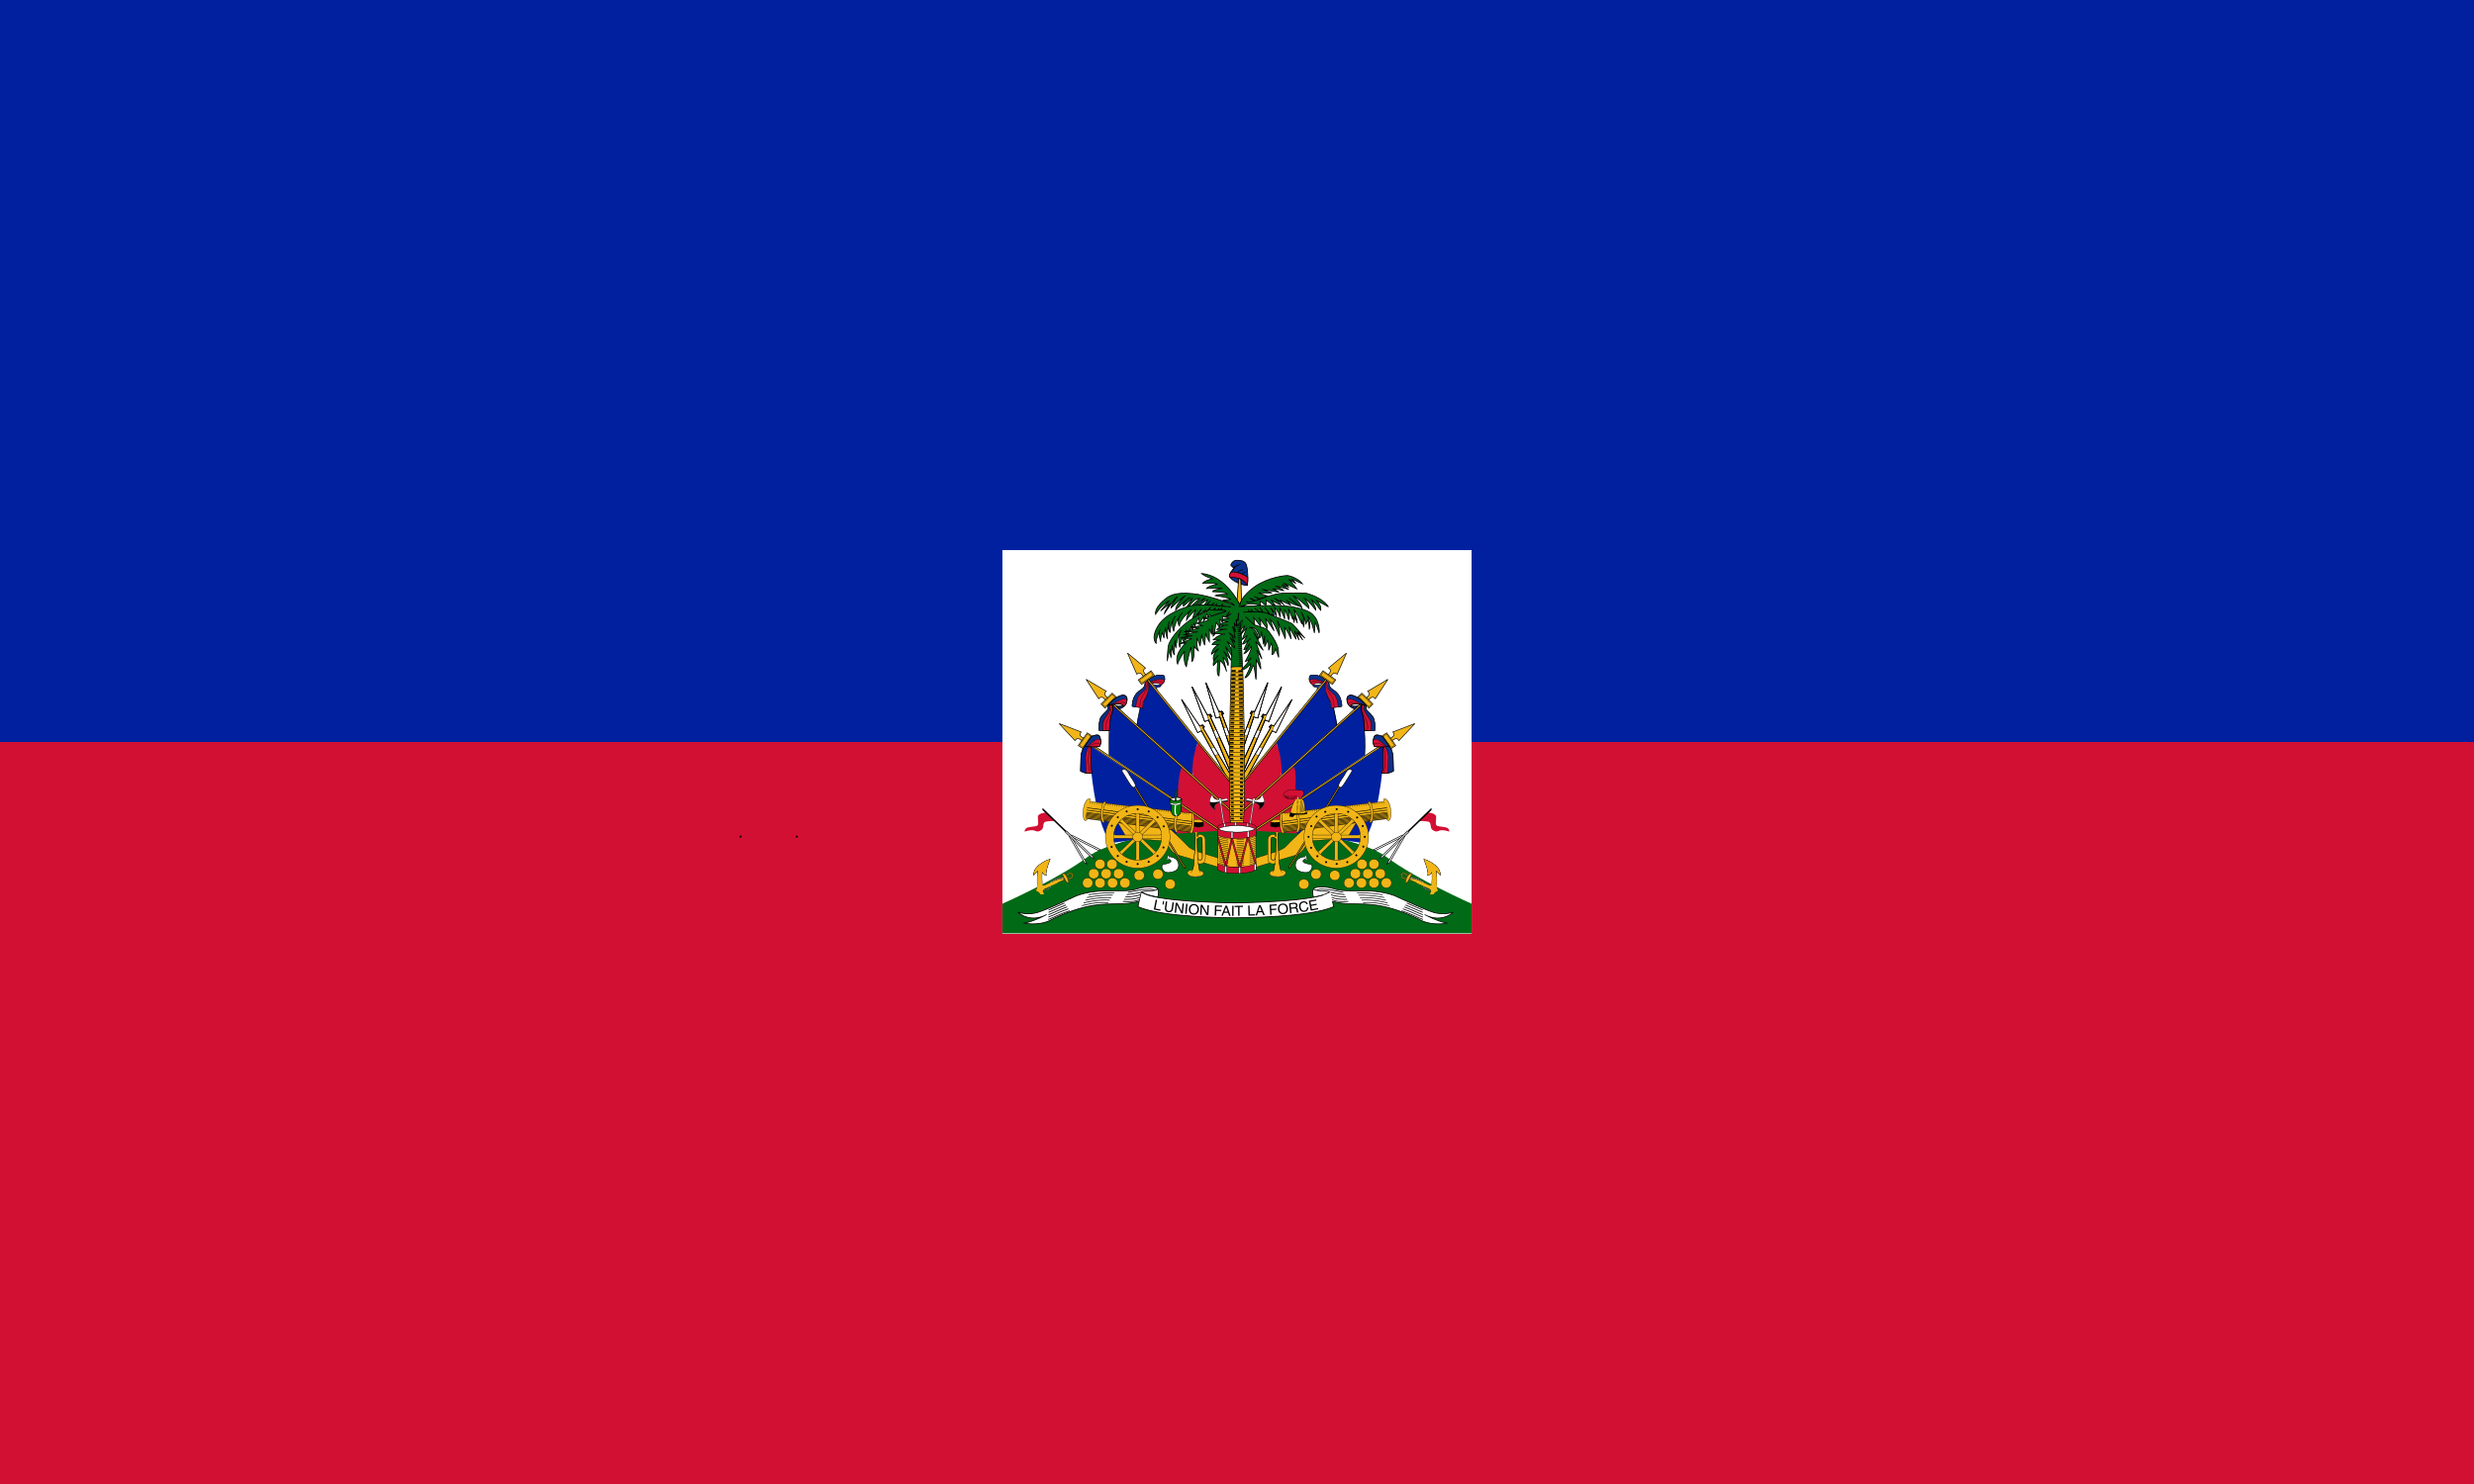 <svg xmlns="http://www.w3.org/2000/svg" xmlns:xlink="http://www.w3.org/1999/xlink" width="1000" height="600"><style>.e{stroke-width:.15}.f{fill:none}.g{stroke-width:.3}.h{fill:#fff}.i{fill:#f1b517}.j{stroke-width:.265}.k{stroke:#000}.l{fill:#d21034}.m{stroke-width:.325}.n{fill:#0a328c}.o{fill:#00209f}.p{stroke-width:.163}.q{stroke-width:.287}.r{stroke-linecap:round}.s{fill:#016a16}.t{stroke-width:.125}.u{stroke-width:.157}</style><path d="M0 0h1000v600H0z" class="l"/><path d="M0 0h1000v300H0z" class="o"/><path d="M405.172 222.414h189.656v155.172H405.172z" class="h"/><path d="M499.613 332.116v.084c-4.078.43-47.873 5.227-59.775 14.111-12.48 9.316-34.666 19.076-34.666 19.076v11.978h189.657v-11.978s-22.186-9.76-34.666-19.076c-11.901-8.884-55.697-13.68-59.775-14.111v-.084l-.387.042-.387-.042z" class="s"/><g class="k"><g class="h"><path d="M467.931 359.553c-.524-1.326-4.822-1.224-8.176-.204s-5.24.714-12.473.817-11.321 1.734-11.95 1.939-11.53 5.408-15.723 6.734-8.176 0-8.176 0 4.822 4.591 11.635.918c0 0-5.66 3.061-9.328 3.47 0 0 5.474 1.117 10.102-.83a11.11 10.815 0 0 0 1.218-.599c2.897-1.4 5.478-2.487 7.81-3.331 13.262-4.801 18.42-1.744 27.515-4.015" class="m"/><path stroke-width=".338" d="M467.907 359.357c-.622 1.173-4.188.516-6.48 1.242.552.472 2.126 1.303 6.552 2.127.734-2.681-.072-3.369-.072-3.369z"/></g><g class="f"><path d="M432.362 368.22c-4.26 1.4-6.317 2.692-8.648 3.536m8.123-4.312c-3.696 1.278-5.818 2.505-8.087 3.355m7.563-4.131c-3.133 1.155-5.32 2.317-7.525 3.174m7.001-3.95c-2.57 1.031-4.823 2.13-6.965 2.994m6.441-3.771-6.403 2.814" class="m"/><path d="M437.355 366.166s5.967-1.753 10.581-1.206m-9.905.11s5.6-1.535 10.525-1.124m-9.85.027s5.234-1.315 10.469-1.04m-9.794-.056s4.87-1.095 10.413-.959m-9.737-.137s4.502-.877 10.356-.877" class="q"/><path d="m455.929 360.796 5.398-1.02c2.306-.324 4.623-.461 5.296.143m-11.2 1.809s3.144-.343 5.68-.957m-6.187 1.888s3.596-.046 5.963-.893m-6.47 1.824s4.05.252 6.246-.83m-6.756 1.673s4.507.49 6.536-.685" class="m"/></g><g transform="matrix(.864 0 0 .841 74.462 264.547)"><use xlink:href="#A" class="i m"/><use xlink:href="#B" class="e h"/><g class="f"><use xlink:href="#C" class="j"/><use xlink:href="#A" class="m"/></g><g transform="rotate(5.723 529.295 67.882)"><use xlink:href="#A" class="i m"/><use xlink:href="#D" class="e h"/><g class="f"><use xlink:href="#C" class="j"/><use xlink:href="#A" class="m"/></g></g><use xlink:href="#E" class="e h"/><use xlink:href="#F" class="f j"/><use xlink:href="#G" class="e h"/><use xlink:href="#H" class="f m"/><g transform="rotate(4.153 502.686 103.387)"><g transform="rotate(5.723 529.295 67.882)"><use xlink:href="#A" class="i m"/><use xlink:href="#D" class="e h"/><g class="f"><use xlink:href="#C" class="j"/><use xlink:href="#A" class="m"/></g></g><use xlink:href="#E" class="e h"/><use xlink:href="#F" class="f j"/><use xlink:href="#G" class="e h"/><use xlink:href="#H" class="f m"/></g></g></g><path d="m474.281 323.752 1.375 13.245 17.296-1.122z" class="l"/><g class="o" transform="matrix(-.864 0 0 .841 925.67 265.057)"><path d="M561.109 52.433s-1.457 25.124-9.103 37.747l-31.193-4.612.85-15.293 39.446-26.824z"/><use xlink:href="#I" class="j k"/></g><g class="k" transform="matrix(-.864 0 0 .841 925.67 265.057)"><use xlink:href="#J" class="g l"/><use xlink:href="#K" class="e n"/></g><path d="m497.639 327.661-20.616-18.287c-4.601 1.966-4.247 5.541-1.06 10.034l-.097 4.501 16.859 11.441 4.624-1.126.193-4.126zm-.629-11.776-12.634-15.847-3.196 6.902.998 6.514 15.081 13.805z" class="l"/><g transform="matrix(-.864 0 0 .841 925.67 265.057)"><g class="o"><use xlink:href="#L"/><use xlink:href="#M" class="j k"/></g><use xlink:href="#N" class="e k l"/><use xlink:href="#O" class="i"/><g class="k"><g class="f"><use xlink:href="#P" class="g"/><use xlink:href="#Q" class="e"/></g><g class="i"><g class="e"><use xlink:href="#R"/><use xlink:href="#S"/></g><use xlink:href="#T" class="t"/><circle cx="551.147" cy="100.305" r="2.391" class="e"/></g></g><use xlink:href="#U" class="l"/></g><path d="M448.384 305.419c-.544-9.136 1.088-19.861 1.088-19.861l.136-1.589 28.155 26.216s-1.908 2.785-1.625 13.901l-2.183-1.455z" class="o"/><g class="k"><g transform="matrix(-.864 0 0 .841 925.67 265.057)"><path d="M552.633 48.008c.63-10.867-1.26-23.624-1.26-23.624l-.157-1.89" class="f j"/><g class="i"><use xlink:href="#V" class="g"/><g transform="rotate(36.186 196.429 -35.139)"><use xlink:href="#W" class="g"/><use xlink:href="#X" class="e"/></g><g transform="rotate(9.12 474.55 126.571)"><use xlink:href="#V" class="g"/><g transform="rotate(36.186 196.429 -35.139)"><use xlink:href="#W" class="g"/><use xlink:href="#X" class="e"/></g></g><g transform="rotate(18.987 458.577 111.376)"><use xlink:href="#V" class="g"/><g transform="rotate(36.186 196.429 -35.139)"><use xlink:href="#W" class="g"/><use xlink:href="#X" class="e"/></g></g><path d="m534.065 11.472-37.87 48.098.245.746 38.215-48.382zm16.353 11.757-54.756 50.793.51.551 54.756-50.795zm8.814 20.339-58.293 39.898.424.619 58.293-39.898z" class="g"/></g><use xlink:href="#Y" class="j n"/><g class="e"><use xlink:href="#Z" class="l"/><use xlink:href="#AE" class="f"/></g><use xlink:href="#Y" class="f g"/><use xlink:href="#a" class="e n"/><use xlink:href="#b" class="j l"/><g class="f"><use xlink:href="#c" class="g"/><path d="M553.886 36.096s.678-3.052-.882-5.765c-1.571-2.773-2.04-6.993-1.221-6.714" class="e"/></g><use xlink:href="#d" class="i u"/><g class="g"><use xlink:href="#AF" class="i"/><use xlink:href="#e" class="h"/></g></g><g transform="matrix(.898 .118 -.121 .874 251.916 243.359)"><use xlink:href="#f" class="e i"/><use xlink:href="#g" fill="#f4cf0e" stroke-width=".13" class="r"/><use xlink:href="#AG" class="f j"/><g class="e i"><use xlink:href="#h"/><use xlink:href="#h" x="32.942"/><use xlink:href="#i"/></g></g></g><use xlink:href="#j" transform="matrix(.898 .118 -.121 .874 251.916 243.359)"/><use xlink:href="#k" class="e i k" transform="matrix(.898 .118 -.121 .874 251.916 243.359)"/><g transform="matrix(.864 0 0 .841 74.978 265.68)"><g class="e i k"><use xlink:href="#l"/><circle cx="445.451" cy="86.476" r="2.282"/><use xlink:href="#m"/></g><circle cx="445.451" cy="73.138" r=".482"/><circle cx="445.451" cy="99.458" r=".482"/><g transform="rotate(45 445.451 86.298)"><circle cx="445.451" cy="73.138" r=".482"/><circle cx="445.451" cy="99.458" r=".482"/></g><g transform="scale(-1 1) rotate(45 0 -989.116)"><circle cx="445.451" cy="73.138" r=".482"/><circle cx="445.451" cy="99.458" r=".482"/></g><g transform="rotate(90 359.153 0)"><circle cx="445.451" cy="73.138" r=".482"/><circle cx="445.451" cy="99.458" r=".482"/></g><g transform="scale(1 -1) rotate(-67.935 317.352 0)"><circle cx="445.451" cy="73.138" r=".482"/><circle cx="445.451" cy="99.458" r=".482"/></g><g transform="rotate(113.391 445.451 86.298)"><circle cx="445.451" cy="73.138" r=".482"/><circle cx="445.451" cy="99.458" r=".482"/></g><g transform="rotate(23.078 445.451 86.298)"><circle cx="445.451" cy="73.138" r=".482"/><circle cx="445.451" cy="99.458" r=".482"/></g><g transform="scale(-1 1) rotate(23.078 0 -2095.58)"><circle cx="445.451" cy="73.138" r=".482"/><circle cx="445.451" cy="99.458" r=".482"/></g></g><ellipse cx="-444.644" cy="349.386" class="e i k" rx="2.065" ry="2.01" transform="scale(-1 1)"/><g transform="matrix(.864 0 0 .841 75.483 265.057)"><use xlink:href="#n" class="e h k"/><use xlink:href="#o"/><g class="e h k"><use xlink:href="#AH"/><use xlink:href="#AI"/></g></g><g transform="matrix(-.864 0 0 .841 925.67 265.057)"><g class="k"><g class="e" transform="matrix(-1 0 0 1 984.545 0)"><ellipse cx="472.443" cy="104.751" class="h" rx="3.569" ry="1.681"/><g class="i"><use xlink:href="#p"/><use xlink:href="#q" class="f"/></g><use xlink:href="#AJ" class="f"/></g><g class="h"><use xlink:href="#r" class="j"/><path d="m524.37 96.188.59-.095.468 2.095-.59.095z" class="e"/><g class="g"><use xlink:href="#AK"/><use xlink:href="#AL"/></g></g></g><use xlink:href="#s"/><g class="k"><use xlink:href="#t" class="g h"/><g class="e i"><circle cx="523.951" cy="109.883" r="2.391"/><circle cx="529.652" cy="105.094" r="2.391"/><circle cx="538.432" cy="105.664" r="2.391"/><circle cx="545.104" cy="109.313" r="2.391"/><circle cx="550.919" cy="109.313" r="2.391"/><circle cx="556.735" cy="109.313" r="2.391"/><circle cx="562.55" cy="109.313" r="2.391"/><circle cx="548.069" cy="104.866" r="2.391"/><circle cx="553.884" cy="104.866" r="2.391"/><circle cx="559.699" cy="104.866" r="2.391"/></g><use xlink:href="#u" class="g l"/><g class="e"><use xlink:href="#v" class="n"/><use xlink:href="#AM" class="f"/><g class="h"><use xlink:href="#w"/><use xlink:href="#x"/></g></g></g><use xlink:href="#y" class="i"/><use xlink:href="#z"/><use xlink:href="#AA"/><g class="k"><use xlink:href="#AB" class="g n"/><g class="e"><use xlink:href="#AC" class="l"/><use xlink:href="#AN" class="f"/></g><g class="f"><use xlink:href="#AB" class="g"/><path d="M561.609 43.805s.463 1.966.578 6.071-.752 6.881-1.099 6.823" class="e"/><use xlink:href="#AD" class="j"/><path d="M537.903 24.955s1.388 5.724 1.561 8.384" class="g"/><path d="M527.158 13.193s1.413-1.925 5.589-.246" class="e"/></g></g></g><g class="k"><path d="m497.618 269.774.656-20.974 3.062-1.597.876 22.57z" class="q s"/><path d="M498.874 229.61s-.296 0-.789-.48-.788-.48-.394-1.152.887-1.536 2.564-1.44 2.958.193 3.549 1.92.788 6.334.295 8.254c-2.564-.096-6.408-2.111-7-3.455s1.775-3.647 1.775-3.647z" class="m n"/><g transform="matrix(-.864 0 0 .841 925.38 264.547)"><use xlink:href="#A" class="i m"/><use xlink:href="#B" class="e h"/><g class="f"><use xlink:href="#C" class="j"/><use xlink:href="#A" class="m"/></g><g transform="rotate(5.723 529.295 67.882)"><use xlink:href="#A" class="i m"/><use xlink:href="#D" class="e h"/><g class="f"><use xlink:href="#C" class="j"/><use xlink:href="#A" class="m"/></g></g><use xlink:href="#E" class="e h"/><use xlink:href="#F" class="f j"/><use xlink:href="#G" class="e h"/><use xlink:href="#H" class="f m"/><g transform="rotate(4.153 502.686 103.387)"><g transform="rotate(5.723 529.295 67.882)"><use xlink:href="#A" class="i m"/><use xlink:href="#D" class="e h"/><g class="f"><use xlink:href="#C" class="j"/><use xlink:href="#A" class="m"/></g></g><use xlink:href="#E" class="e h"/><use xlink:href="#F" class="f j"/><use xlink:href="#G" class="e h"/><use xlink:href="#H" class="f m"/></g></g><g class="f q"><path d="M502.324 230.318s-2.071.384-1.972 1.343" class="r"/><path d="M501.339 228.17s-2.367.576-3.155 2.59m2.07-2.303s-1.38 1.151-1.972.768"/></g><g class="q"><path d="m497.927 231.234-.138.007-.274.075c-.394.657-.663 1.381-.417 1.94.042.096.102.196.176.297l.219-.104s4.535-.384 6.507 2.974l.117.201c.188-.79.268-1.988.258-3.254-3.14-2.105-5.82-2.157-6.448-2.136z" class="l"/><path d="M503.212 231.373s-1.085.48-1.085.96" class="f r"/></g></g><path d="m524.658 324.138-.314 12.857-17.296-1.122z" class="l"/><path d="M558.935 309.139s-1.258 21.122-7.862 31.735l-26.94-3.877.734-12.857 34.068-22.552z" class="o"/><g class="k" transform="matrix(.864 0 0 .841 74.329 265.057)"><use xlink:href="#I" class="j n"/><use xlink:href="#J" class="g l"/><use xlink:href="#K" class="e n"/></g><path d="m502.36 327.661 20.616-18.287 3.049 6.875-1.893 7.661-16.859 11.441-4.624-1.126-.193-4.126zm.629-11.776 12.634-15.847 3.196 6.902-.998 6.514-15.081 13.805z" class="l"/><g transform="matrix(.864 0 0 .841 74.329 265.057)"><use xlink:href="#L" class="o"/><g class="k"><use xlink:href="#M" class="j n"/><use xlink:href="#N" class="e l"/></g><use xlink:href="#O" class="i"/><g class="k"><g class="f"><use xlink:href="#P" class="g"/><use xlink:href="#Q" class="e"/></g><g class="i"><g class="e"><use xlink:href="#R"/><use xlink:href="#S"/></g><use xlink:href="#T" class="t"/><circle cx="551.147" cy="100.305" r="2.391" class="e"/></g></g><use xlink:href="#U" class="l"/></g><path d="M551.615 305.419c.544-9.136-1.088-19.861-1.088-19.861l-.136-1.589-28.155 26.216s2.04-2.119 1.36 8.738l2.448 3.708z" class="o"/><g class="k"><path d="M551.615 305.419c.544-9.136-1.088-19.861-1.088-19.861l-.136-1.589" class="f j"/><g transform="matrix(.864 0 0 .841 74.329 265.057)"><g class="i"><use xlink:href="#V" class="g"/><g transform="rotate(36.186 196.429 -35.139)"><use xlink:href="#W" class="g"/><use xlink:href="#X" class="e"/></g><g transform="rotate(9.12 474.55 126.571)"><use xlink:href="#V" class="g"/><g transform="rotate(36.186 196.429 -35.139)"><use xlink:href="#W" class="g"/><use xlink:href="#X" class="e"/></g></g><g transform="rotate(18.987 458.577 111.376)"><use xlink:href="#V" class="g"/><g transform="rotate(36.186 196.429 -35.139)"><use xlink:href="#W" class="g"/><use xlink:href="#X" class="e"/></g></g><path d="m534.065 11.472-37.87 48.098.197.833 38.263-48.469zm16.353 11.757-54.756 50.793.51.551 54.756-50.795zm8.814 20.339-58.293 39.898.424.619 58.293-39.898z" class="g"/></g><use xlink:href="#Y" class="j n"/><g class="e"><use xlink:href="#Z" class="l"/><use xlink:href="#AE" class="f"/></g><use xlink:href="#Y" class="f g"/><use xlink:href="#a" class="e n"/><use xlink:href="#b" class="j l"/><use xlink:href="#c" class="f g"/></g><path d="M552.697 295.404s.586-2.566-.762-4.847c-1.357-2.331-1.762-5.879-1.055-5.645" class="e f"/><g transform="matrix(.864 0 0 .841 74.329 265.057)"><use xlink:href="#d" class="i u"/><g class="g"><use xlink:href="#AF" class="i"/><use xlink:href="#e" class="h"/></g></g><g transform="matrix(-.898 .118 .121 .874 748.083 243.359)"><use xlink:href="#f" class="e i"/><use xlink:href="#g" fill="#f4cf0e" stroke-width=".13" class="r"/><use xlink:href="#AG" class="f j"/><g class="e i"><use xlink:href="#h"/><use xlink:href="#h" x="32.942"/><use xlink:href="#i"/></g></g></g><use xlink:href="#j" transform="matrix(-.898 .118 .121 .874 748.083 243.359)"/><g class="i k e"><use xlink:href="#k" transform="matrix(-.898 .118 .121 .874 748.083 243.359)"/><g transform="matrix(-.864 0 0 .841 925.02 265.68)"><use xlink:href="#l"/><circle cx="445.451" cy="86.476" r="2.282"/><use xlink:href="#m"/></g></g><g transform="scale(-1 1)"><ellipse cx="-540.303" cy="327.169" rx=".416" ry=".405"/><ellipse cx="-540.303" cy="349.297" rx=".416" ry=".405"/></g><g transform="matrix(-.611 .594 .611 .594 759.637 22.119)"><circle cx="445.451" cy="73.138" r=".482"/><circle cx="445.451" cy="99.458" r=".482"/></g><g transform="scale(.864 .841) rotate(45 154.061 461.76)"><circle cx="445.451" cy="73.138" r=".482"/><circle cx="445.451" cy="99.458" r=".482"/></g><g transform="matrix(0 .841 -.864 0 614.835 -36.268)"><circle cx="445.451" cy="73.138" r=".482"/><circle cx="445.451" cy="99.458" r=".482"/></g><g transform="matrix(-.324 .779 -.8 -.316 753.9 18.418)"><circle cx="445.451" cy="73.138" r=".482"/><circle cx="445.451" cy="99.458" r=".482"/></g><g transform="matrix(.343 .772 .793 -.334 319.162 23.314)"><circle cx="445.451" cy="73.138" r=".482"/><circle cx="445.451" cy="99.458" r=".482"/></g><g transform="matrix(-.795 .33 .339 .773 865.017 124.688)"><circle cx="445.451" cy="73.138" r=".482"/><circle cx="445.451" cy="99.458" r=".482"/></g><g transform="matrix(.795 .33 -.339 .773 215.588 124.69)"><circle cx="445.451" cy="73.138" r=".482"/><circle cx="445.451" cy="99.458" r=".482"/></g><g class="e k"><ellipse cx="555.355" cy="349.386" class="i" rx="2.065" ry="2.01"/><use xlink:href="#n" class="h" transform="matrix(-.864 0 0 .841 924.516 265.057)"/></g><use xlink:href="#o" transform="matrix(-.864 0 0 .841 924.516 265.057)"/><g class="k"><g class="e h" transform="matrix(-.864 0 0 .841 924.516 265.057)"><use xlink:href="#AH"/><use xlink:href="#AI"/></g><g class="e" transform="matrix(-.864 0 0 .841 924.64 265.057)"><ellipse cx="472.443" cy="104.751" class="h" rx="3.569" ry="1.681"/><g class="i"><use xlink:href="#p"/><use xlink:href="#q" class="f"/></g><use xlink:href="#AJ" class="f"/></g><g class="h" transform="matrix(.864 0 0 .841 74.329 265.057)"><use xlink:href="#r" class="j"/><path d="m524.37 96.188.59-.095.468 2.095-.59.095z" class="e"/><g class="g"><use xlink:href="#AK"/><use xlink:href="#AL"/></g></g></g><use xlink:href="#s" transform="matrix(.864 0 0 .841 74.329 265.057)"/><g class="k"><use xlink:href="#t" class="g h" transform="matrix(.864 0 0 .841 74.329 265.057)"/><g class="e i" transform="matrix(.864 0 0 .841 74.329 265.057)"><circle cx="523.951" cy="109.883" r="2.391"/><circle cx="529.652" cy="105.094" r="2.391"/><circle cx="538.432" cy="105.664" r="2.391"/><circle cx="545.104" cy="109.313" r="2.391"/><circle cx="550.919" cy="109.313" r="2.391"/><circle cx="556.735" cy="109.313" r="2.391"/><circle cx="562.55" cy="109.313" r="2.391"/><circle cx="548.069" cy="104.866" r="2.391"/><circle cx="553.884" cy="104.866" r="2.391"/><circle cx="559.699" cy="104.866" r="2.391"/></g><use xlink:href="#u" class="g l" transform="matrix(.864 0 0 .841 74.329 265.057)"/><g class="e" transform="matrix(.864 0 0 .841 74.329 265.057)"><use xlink:href="#v" class="n"/><use xlink:href="#AM" class="f"/><g class="h"><use xlink:href="#w"/><use xlink:href="#x"/></g></g></g><use xlink:href="#y" class="i" transform="matrix(.864 0 0 .841 74.329 265.057)"/><use xlink:href="#z" transform="matrix(.864 0 0 .841 74.329 265.057)"/><use xlink:href="#AA" transform="matrix(.864 0 0 .841 74.329 265.057)"/><g class="k"><use xlink:href="#AB" class="g n" transform="matrix(.864 0 0 .841 74.329 265.057)"/><g class="e" transform="matrix(.864 0 0 .841 74.329 265.057)"><use xlink:href="#AC" class="l"/><use xlink:href="#AN" class="f"/></g><g class="f"><use xlink:href="#AB" class="g" transform="matrix(.864 0 0 .841 74.329 265.057)"/><path d="M559.367 301.885s.4 1.653.499 5.104-.649 5.785-.949 5.736" class="e"/><use xlink:href="#AD" class="j" transform="matrix(.864 0 0 .841 74.329 265.057)"/><path d="M538.893 286.038s1.199 4.812 1.348 7.049" class="g"/></g><g stroke-width=".124"><path d="M525.4 323.203s1.363-1.43 1.449-2.04.065-1.622-.778-1.643-4.844-.673-6.054.273-1.426 1.431-1.189 1.916 1.233 1.262 2.054 1.22 1.622.316 1.946.126 1.73-1.81 2.097-.358l.043.485z" class="l"/><path fill="#f1b617" d="M521.538 328.645s.82-3.812 2.186-5.497c0 0 1.731-.443 2.368 0s-.09-.532.638.355.729 4.256.729 4.256l.91.798c-2.367 1.064-6.832.088-6.832.088z"/><path d="M528.187 328.451c-2.186 1.153-6.65.266-6.65.266s-.73 1.685 0 1.419.364.62 1.093 0 .729-.798.729-.798 4.19 0 5.01-.266z"/><path d="M524.189 323.699a4.672 4.548 0 0 0 .667.11m-.686.367s.29.072.664.102m-.683.376a4.353 4.237 0 0 0 .661.092m-.68.385s.279.063.66.084m-.68.395a4.137 4.027 0 0 0 .658.074m-.676.403s.268.056.655.066m-.674.412s.262.05.653.057m-.672.42a3.964 3.859 0 0 0 .65.049m-.67.43s.251.042.65.039m-.668.438s.245.039.646.03m-.665.448s.24.034.643.021m.903-4.6c.28-.041.533-.143.68-.348m-.718.808c.313-.049.617-.162.832-.389m-.87.849c.347-.056.702-.18.984-.428m-1.022.888a2.497 2.497 0 0 0 1.135-.468m-1.173.927c.415-.068.87-.216 1.287-.507m-1.325.967a3.74 3.64 0 0 0 1.439-.548m-1.477 1.007a4.448 4.33 0 0 0 1.59-.586m-1.628 1.046a5.208 5.07 0 0 0 1.742-.626m-1.78 1.086a5.977 5.818 0 0 0 1.893-.667m-1.931 1.126a6.915 6.915 0 0 0 2.045-.706m-2.083 1.166a7.799 7.799 0 0 0 2.197-.746" class="f"/><path fill="#d20014" d="m523.908 321.688-1.448 1.346m.515-1.376-.956 1.33m.022-1.36-.463 1.314m-.472-1.343.03 1.297m-.964-1.326.523 1.28m-1.457-1.31 1.017 1.263m-.476-1.157.627 1.2"/></g><path d="M529.613 276.149s1.22-1.618 4.827-.207" class="e f"/><path stroke-width=".258" d="M502.309 269.675s1.468 46.23.267 63.598m-.267-63.598c-1.743-.255-4.662 0-4.662 0s-1.468 46.23-.267 63.598c0 0 3.187-.383 5.195 0" class="i"/></g><path d="m499.835 271.808-.936.01-1.318.039-.006.222 4.804-.008-.006-.223-2.538-.041zm-.025 1.619-.933.009-1.34.036-.006.223 4.893-.002-.006-.223-2.608-.043zm-.026 1.62-.929.008-1.362.033-.006.223 4.981.004-.006-.223zm-.026 1.62-.926.006-1.384.029-.006.223 5.07.01-.006-.223zm-.949 1.625-1.402.026-.005.223 5.148.015-.006-.223zm-.022 1.617-1.418.022-.006.223 5.225.02-.005-.223zm-.023 1.619-1.433.018-.006.223 5.301.026-.006-.223-3.857-.044zm-.024 1.619-1.448.015-.005.221 5.378.031-.006-.222zm-.022 1.617-1.464.01-.005.223 5.454.036-.005-.224-3.98-.046zm-.022 1.62-1.476.006-.005.222 5.521.041-.005-.222zm-.024 1.618a177.4 177.4 0 0 0-1.485.002l-.005.223 5.587.046-.005-.223-4.093-.048zm-.022 1.619c-.625-.003-1.005 0-1.496.001l-.005.222 5.652.047-.005-.222zm-1.525 1.615-.004.222 5.708.051-.004-.222-5.701-.051zm-.028 1.613-.004.223 5.765.055-.004-.222zm-.028 1.612-.004.223 5.82.061-.004-.223-5.813-.06zm-.024 1.611-.003.223 5.867.066-.003-.223zm-.023 1.615-.003.222 5.913.069-.003-.223zm-.023 1.612-.003.223 5.958.071-.003-.222zm-.02 1.618-.002.222 5.996.07-.002-.222c-2.429.005-4.538-.031-5.991-.07zm-.016 1.613-.002.223 6.028.07-.002-.222a164.635 160.263 0 0 1-6.023-.07zm-.016 1.614-.002.222 6.06.071-.002-.222a140.83 140.83 0 0 1-6.055-.071zm-.015 1.614v.223l6.087.075v-.224c-2.491.033-4.623-.017-6.085-.074zm-.008 1.613v.223l6.103.077v-.224a103.32 103.32 0 0 1-6.102-.075zm-.008 1.615v.223l6.12.076-.002-.222a90.12 90.12 0 0 1-6.118-.077zm-.008 1.614-.002.223 6.136.075v-.223a81.617 81.617 0 0 1-6.134-.076zm0 1.615v.223l6.133.074v-.223a71.697 69.793 0 0 1-6.134-.075zm.002 1.615v.223l6.13.074v-.223a66.973 66.973 0 0 1-6.13-.074zm.002 1.614v.223a61.68 61.68 0 0 0 6.126.073v-.223c-2.538.094-4.666.02-6.126-.073zm.01 1.617.002.223a57.28 57.28 0 0 0 6.102.07l.002-.223c-2.53.104-4.651.028-6.106-.07zm.014 1.617.002.223a53.16 53.16 0 0 0 6.074.067l.002-.222a52.91 52.91 0 0 1-6.078-.068zm.014 1.617.002.223a48.361 47.076 0 0 0 6.045.064l.002-.223c-2.51.123-4.603.043-6.049-.064zm.022 1.618.004.222c1.446.112 3.516.192 5.999.061l.004-.223a46.307 46.307 0 0 1-6.006-.06zm.028 1.617.005.224c1.438.116 3.484.195 5.941.057l.005-.223a43.52 43.52 0 0 1-5.95-.057zm.036 1.62.005.223a41.4 41.4 0 0 0 5.869.052l.005-.222a40.937 40.937 0 0 1-5.879-.053zm.045 1.621.006.222c1.414.121 3.396.198 5.777.046l.006-.222c-2.393.154-4.38.075-5.789-.047zm.053 1.622.009.223a37.11 37.11 0 0 0 5.665.039l.008-.222a36.8 36.8 0 0 1-5.682-.041zm.065 1.623.011.224c1.378.122 3.27.191 5.531.034l.011-.225c-2.279.16-4.178.089-5.553-.033zm.08 1.626.014.224a33.053 32.175 0 0 0 5.367.025l.014-.224c-2.201.16-4.044.095-5.394-.025z"/><g class="k"><path stroke-width=".656" d="m501.188 330.856 1.086.099m-1.082-1.708 1.104.094m-1.1-1.702 1.122.089m-1.118-1.698 1.14.084m-1.136-1.693 1.159.08m-1.155-1.688 1.177.076m-1.173-1.685 1.195.072m-1.191-1.68 1.214.066m-1.21-1.675 1.232.062m-1.228-1.67 1.25.057m-1.246-1.666 1.269.054m-1.265-1.662 1.287.05m-1.283-1.659 1.305.045m-1.301-1.653 1.324.04m-1.32-1.649 1.342.035m-1.338-1.644 1.36.031m-1.356-1.639 1.378.027m-1.374-1.636 1.397.022m-1.432-1.63 1.415.017m-1.452-1.626 1.434.012m-1.47-1.62 1.451.008m-1.488-1.617 1.47.004m-1.508-1.612h1.489m-1.526-1.608 1.507-.005m-1.544-1.604 1.526-.01m-1.563-1.598 1.544-.015m-1.58-1.594 1.562-.019m-1.6-1.589 1.582-.023m-1.618-1.585 1.6-.028m-1.637-1.58 1.618-.033m-1.654-1.576 1.636-.038m-1.673-1.571 1.654-.041m-1.69-1.567 1.672-.046m-1.71-1.562 1.692-.05m-1.728-1.559 1.71-.055m-1.745-1.553 1.728-.06m-1.765-1.549 1.746-.063m-1.782-1.545 1.764-.068m-4.653 59.671 1.086.099m-1.12-1.712 1.105.094m-1.138-1.707 1.122.089m-1.155-1.703 1.14.085m-1.174-1.698 1.16.08m-1.193-1.694 1.177.076m-1.21-1.69 1.195.072m-1.23-1.684 1.215.066m-1.248-1.68 1.233.062m-1.266-1.675 1.25.058m-1.283-1.672 1.268.054m-1.302-1.667 1.287.049m-1.32-1.663 1.305.045m-1.34-1.658 1.324.04m-1.358-1.653 1.342.035m-1.376-1.65 1.36.031m-1.366-1.644 1.378.026m-1.35-1.64 1.396.022m-1.369-1.635 1.416.017m-1.388-1.63 1.434.012m-1.406-1.626 1.452.009m-1.424-1.621 1.47.004m-1.442-1.618h1.488m-1.46-1.613 1.507-.005m-1.48-1.608 1.527-.01m-1.498-1.604 1.545-.015m-1.516-1.598 1.563-.019m-1.534-1.594 1.58-.023m-1.552-1.59 1.6-.028m-1.571-1.586 1.618-.032m-1.59-1.581 1.637-.037m-1.608-1.576 1.654-.042m-1.625-1.571 1.672-.046m-1.643-1.568 1.69-.05m-1.662-1.563 1.71-.055m-1.681-1.558 1.727-.06m-1.7-1.552 1.746-.064m-1.717-1.549 1.764-.068" class="f"/><path d="m461.367 360.433-1.428 6.14c9.533 4.31 36.416 4.507 38.918 4.516v.003l.241-.001.235.001v-.003c2.508-.008 30.205-.2 39.751-4.515l-1.428-6.14s-1.19 3.939-38.561 4.633c-37.37-.695-37.728-4.634-37.728-4.634z" class="h m"/><g class="g"><path d="M530.96 359.554c.523-1.327 4.821-1.224 8.175-.205s5.241.715 12.474.817 11.321 1.734 11.95 1.938 11.53 5.409 15.723 6.735 8.176 0 8.176 0-4.822 4.592-11.635.918c0 0 5.66 3.06 9.329 3.47 0 0-5.475 1.117-10.102-.83a11.233 11.233 0 0 1-1.219-.6c-2.897-1.4-5.478-2.487-7.809-3.33-13.263-4.803-18.421-1.744-27.515-4.016" class="h"/><path d="M566.529 368.22c4.26 1.401 6.317 2.692 8.648 3.536m-8.124-4.312c3.697 1.278 5.82 2.504 8.087 3.355m-7.563-4.132c3.133 1.155 5.32 2.318 7.526 3.175m-7.002-3.952c2.57 1.033 4.823 2.13 6.964 2.995m-6.44-3.77 6.403 2.813" class="f"/></g><g class="f"><path d="M561.535 366.166s-5.966-1.753-10.581-1.206m9.906.11s-5.6-1.535-10.525-1.124m9.85.028s-5.235-1.315-10.469-1.04m9.793-.055s-4.868-1.096-10.412-.959m9.737-.137s-4.502-.877-10.356-.877" class="j"/><path d="m542.962 360.796-5.398-1.02c-2.306-.324-4.622-.461-5.295.143m11.2 1.809s-3.145-.342-5.682-.957m6.188 1.888s-3.597-.045-5.963-.893m6.47 1.825s-4.05.251-6.246-.83m6.756 1.672s-4.508.49-6.536-.685" class="g"/></g><path stroke-width=".312" d="M530.983 359.358c.622 1.173 4.19.515 6.481 1.242-.552.472-2.126 1.303-6.552 2.127-.734-2.682.071-3.37.071-3.37z" class="h"/><path d="M492.337 336.604h15.28v13.89h-15.28z" class="i p"/><g class="p r"><path fill="#d20014" d="M499.889 349.943c1.002 0 1.972-.05 2.868-.14m-2.868-.605c1.002 0 1.972-.048 2.868-.138m-2.868-.606c1.002 0 1.972-.049 2.868-.139m-2.868-.605c1.002 0 1.972-.05 2.868-.139m-2.868-.606c1.002 0 1.972-.048 2.868-.138m-2.868-.606c1.002 0 1.972-.049 2.868-.139m-2.868-.605c1.002 0 1.972-.049 2.868-.139m-2.868-.605c1.002 0 1.972-.05 2.868-.14m-2.868-.605c1.002 0 1.972-.049 2.868-.138m-2.868-.606c1.002 0 1.972-.049 2.868-.139m-2.868-.605c1.002 0 1.972-.05 2.868-.14m-2.868-.605c1.002 0 1.972-.048 2.868-.138m-2.868-.606c1.002 0 1.972-.049 2.868-.139m-2.868-.605c1.002 0 1.972-.049 2.868-.139m-2.868-.605c1.002 0 1.972-.05 2.868-.14"/><path d="M507.515 348.647c-.583.323-1.389.604-2.355.826m2.355-1.578c-.583.323-1.389.604-2.355.826m2.355-1.578c-.583.323-1.389.604-2.355.826m2.355-1.578c-.583.323-1.389.604-2.355.826m2.355-1.578c-.583.322-1.389.604-2.355.826m2.355-1.578c-.583.322-1.389.604-2.355.826m2.355-1.578c-.583.322-1.389.604-2.355.826m2.355-1.578c-.583.322-1.389.604-2.355.825m2.355-1.577c-.583.322-1.389.604-2.355.825m2.355-1.577c-.583.322-1.389.604-2.355.825m2.355-1.577c-.583.322-1.389.604-2.355.825m2.355-1.577c-.583.322-1.389.604-2.355.825m2.355-1.577c-.583.322-1.389.604-2.355.825m2.355-1.577c-.583.322-1.389.603-2.355.825m2.355-1.578c-.583.323-1.389.604-2.355.826" class="h"/><path d="M496.376 339.31c-1.44-.191-2.67-.495-3.563-.874m3.563 1.622c-1.44-.19-2.67-.494-3.563-.873m3.563 1.622c-1.44-.19-2.67-.494-3.563-.873m3.563 1.623c-1.44-.19-2.67-.495-3.563-.873m3.563 1.622c-1.44-.19-2.67-.495-3.563-.873m3.563 1.623c-1.44-.191-2.67-.495-3.563-.873m3.563 1.622c-1.44-.191-2.67-.495-3.563-.873m3.563 1.622c-1.44-.191-2.67-.495-3.563-.873m3.563 1.621c-1.44-.19-2.67-.494-3.563-.873m3.563 1.623c-1.44-.19-2.67-.494-3.563-.873m3.563 1.622c-1.44-.19-2.67-.495-3.563-.873m3.563 1.622c-1.44-.19-2.67-.495-3.563-.873m3.563 1.622c-1.44-.19-2.67-.495-3.563-.873m3.563 1.623c-1.44-.191-2.67-.495-3.563-.873m3.563 1.622c-1.44-.191-2.67-.495-3.563-.873" class="f" opacity=".98"/></g><path d="M499.889 332.473c-2.078 0-4.07.21-5.54.583s-2.294.877-2.294 1.405a.615.615 0 0 0 .124.335v1.902a.615.615 0 0 0-.124.336c0 .117.042.234.124.35v.363h.4c1.164.767 4.07 1.273 7.31 1.273s6.14-.507 7.302-1.273h.483v-.5a.573.558 0 0 0 .048-.213.581.566 0 0 0-.048-.188v-2.198a.581.566 0 0 0 .048-.187c0-.528-.825-1.032-2.294-1.405s-3.462-.583-5.54-.583zm0 1.344.487.006.397.008.348.013.426.02.359.023.384.028.39.036.334.034.395.048.305.04.391.061.268.044.33.064.213.041h-.012c1.065.226 1.875.518 2.348.849-1.115.788-4.06 1.315-7.362 1.316s-6.245-.527-7.363-1.314c.93-.657 3.147-1.142 5.843-1.277l.774-.03.746-.01z" class="l p"/><g class="h p"><path d="M499.889 333.817c-3.303 0-6.247.527-7.362 1.316 1.118.787 4.062 1.312 7.362 1.314s6.247-.527 7.362-1.316c-1.118-.787-4.061-1.312-7.362-1.314z"/><path d="m499.719 332.476-.629.008v1.345l.629-.011zm4.292.297v1.346l.628.11v-1.347l-.628-.11zm-8.69.076-.627.128v1.343l.627-.127zm9.527 3.146-.733.134v2.574l.733-.134zm-7.224.364v2.576l.733.047v-2.575z"/></g><g class="l p"><path d="M507.675 349.14c-.29.172-.68.334-1.16.48-1.43.58-3.93.933-6.625.934-2.682 0-5.176-.35-6.61-.924a5.686 5.686 0 0 1-1.1-.445v1.621a.615.615 0 0 0-.123.336c0 .117.042.234.124.35v.364h.4c1.164.767 4.07 1.273 7.31 1.273s6.139-.507 7.302-1.273h.483v-.5a.573.558 0 0 0 .047-.213.581.566 0 0 0-.047-.188z"/><path d="M492.337 337.93v2.228l2.804 9.985.657.114z"/><path d="m497.652 338.936-2.476 11.213.595.103 2.49-11.276-.61-.04zm6.976-.324-.653.113-3.032 11.808.629-.027z"/><path d="m497.643 338.936 3.095 11.606.619-.026-3.077-11.538-.636-.042zm7.155-.358-.596.111 3.033 10.444.38-.105v-.743z"/></g><path d="M507.666 349.145a4.46 4.342 0 0 1-.684.315v2.514l.209-.12h.475zm-12.6.983v2.575l.684.122v-2.575zm6.363.385-.685.028v2.573l.685-.026z" class="h p"/><path d="M500.85 268.938h1.35m-1.383-.75h1.349m-1.383-.751h1.349m-1.383-.751h1.35m-1.384-.75h1.35m-1.383-.752h1.349m-1.383-.75h1.35m-1.384-.751h1.35m-1.383-.751h1.349m-1.383-.75h1.35m-1.384-.752h1.35m-1.383-.75h1.349m-1.383-.751h1.349m-1.383-.75h1.35m-1.383-.752h1.349m-1.383-.75h1.349m-1.383-.751h1.35m-1.383-.75h1.349m-1.383-.752h1.349m-1.383-.75h1.35m-1.383-.751h1.349m-1.383-.75h1.349m-1.383-.752h1.35m-1.384-.75h1.35" class="f g"/><g class="s"><path d="M497.562 245.443c-12.768-1.643-16.805-.428-17.392-.214s-8.805 2.43-12.034 7.715-.734 7.286-.734 7.286c-.587-1.214 1.542-5.715 1.542-5.715-1.028 1.857.293 5 .293 5-.44-.929.514-3.714.514-3.714l.734 2.214c0-1.286.66-4.357.66-4.357.073 4 .88 4.714.88 4.714-.733-1 .515-7.143.515-7.143-.734 3.644.44 4.429.44 4.429 0-4.286 2.128-6.5 2.128-6.5-2.275 2.5-.66 6.143-.66 6.143.22-4.215 3.522-7.572 3.522-7.572-3.083 3.214-1.247 5.357-1.247 5.357.073-2.714 4.843-6.643 4.843-6.643-2.055 1.93-1.982 4.286-1.982 4.286.807-1.5 3.89-4.428 3.89-4.428-.734 1-1.395 3.643-1.395 3.643l.954-.571 2.642-3.144-1.615 2.43 1.615-.715 1.834-1.642-.807 1.071 1.32-.357 1.321-1.5-.807 1.07h1.908l.807-.785-.367.858 1.394.071.44-.785-.073.785h.66l.588-1.143-.22 1.143s1.54 0 1.834.358-9.393 2.928-9.393 2.928 2.128 0 2.275.571-4.843 1.358-4.843 1.358l2.421 1-4.843.643 3.522.429-6.09 1.428h5.576l-5.87 1.143 3.742.5-4.917.714 4.697.43-5.063 2.07 2.715-.428c-5.357 5-3.449 8.572-3.449 8.572.368-1.572 2.789-5.215 2.789-5.215-.587 4.643.733 6.286.733 6.286.147-1.285 1.835-7.857 1.835-7.857.293 1.5.44 5.786.44 5.786 1.247-1 .734-6 .734-6l1.981 1.856c-.954-1.571-.733-5.214-.733-5.214.587.642 1.32 3.143 1.32 3.143l.66-4.786c0 1.5 1.174 4.428 1.174 4.428l.44-5c.074 1.215 1.469 3.644 1.469 3.644v-5.43l.954 2.43.146-3.786.44 4.429.808-.93-.66-.07.293-.143.807-4.357 1.247 2 .44-1.285-.293-2.072c.44.143 1.1 1.429 1.1 1.429v-2.643l1.175.5 1.76-2.5-1.1 2 1.687-1-1.981 1.5 1.247.5-2.788.286v.714l2.495.214c-3.522.571-3.596 1.572-3.596 1.572l3.375-.143c-2.641-.071-4.549 1.785-4.549 1.785l4.036-.142c-3.743.286-5.284 1.714-5.284 1.714l4.697.286c-2.348-.214-4.917 2.286-4.917 2.286l3.082.071c-2.861.286-3.521 1.857-3.521 1.857l2.495.071c-2.569 1.43-2.715 3.857-2.715 3.857l2.861-2.214c-3.008 2.572-1.981 4.715-1.981 4.715l1.834-2.072c-2.569 2.43-1.982 4.143-1.982 4.143l1.908-2c-.954 6.071.367 6.215.367 6.215l.44-6.144c1.615.786 2.642 4.358 2.642 4.358l-1.394-5.644c1.541 1.072 1.981 3.286 1.981 3.286.587-2.572-1.834-5.929-1.834-5.929l3.008 3.715-2.274-5.644 2.642 3.857c.073-3.643-2.055-5.928-2.055-5.928l3.229 2.714c-.147-1.143-1.835-4.143-1.835-4.143.66.5 1.908 2 1.908 2-.44-1.786-2.275-3.857-2.275-3.857.881.214 2.348 2 2.348 2 0-1-1.027-4.715-1.027-4.715l1.1 2.286-.44-3.714.954 1.428-.22-2.571.66.142.441-3.071-.22 3.143-.733-.286.22 2.5 2.274-2.429-1.32 4.357 2.274-2.071-1.834 3.785 2.642-3-1.982 4.929 2.128-1.786-1.981 3.572c1.1 0 3.302-2.357 3.302-2.357-1.1.643-2.715 4.572-2.715 4.572 1.394 0 2.348-2.43 2.348-2.43l-2.275 4.073c1.395-.429 2.935-3 2.935-3 .294 1.428-2.421 6.07-2.421 6.07.88 0 2.274-1.142 2.274-1.142s.22-.929-.733.785-3.156 3.786-3.156 3.786c1.908.071 3.743-2.429 3.743-2.429.294 1.143-2.275 5.644-2.275 5.644 1.834-.143 3.376-5.144 3.376-5.144.587.643.954 6.429 1.1 5.715s.074-7.858.074-7.858c.367.5 1.867 3.77 1.867 3.77.109-1.597-1.641-7.771-1.641-7.771l2.078 3.726-2.515-7.134 3.062 3.62-3.828-7.24 1.969 2.875c-.656-4.897-3.938-4.897-3.938-4.897 3.938-.533 4.266 4.259 4.266 4.259.875-.214.766-2.662.766-2.662l.219 1.171.656 4.046.437-3.514v4.365c0 .426 1.313-2.555 1.313-2.555.328.532.328 4.152.328 4.152l1.093-2.874c.657 1.703.22 4.578.22 4.578 1.093 0 1.421-2.556 1.421-2.556l1.313 3.726-.11-2.767c-.109-2.768-3.937-8.198-4.92-8.73s-4.813-1.704-4.813-1.704l-3.61-3.3 3.61 3.3c.437-.532-.437-3.194-.437-3.194l2.843 3.62c.656-1.278-.656-3.407-.656-3.407.875.959 3.39 4.471 3.39 4.471.328-1.277-.656-4.152-.656-4.152.765.745 3.5 5.11 3.5 5.11-.11-.426-1.641-4.79-1.641-4.79 1.859 1.596 3.719 6.706 3.719 6.706.547-1.703-.766-6.175-.766-6.175l3.172 7.346c.328-1.49-.22-4.471-.22-4.471.985.852 2.626 4.684 2.626 4.684-.22-2.236-.876-5.003-.876-5.003l2.844 5.11-.547-3.407 1.75 3.726-.876-3.3 2.406 3.3-1.969-3.514 2.844 2.768s-4.156-5.004-5.031-5.749-8.64-3.513-10.391-4.365-9.406-.425-9.406-.425l2.297-.106-.437-.959.437.852h1.531l-.875-.852.656.959h2.626l-1.75-1.491c.875.425 1.75 1.384 1.75 1.384l1.312.106-.875-1.81 1.312 2.023 2.187.426c-.328-.959-1.64-2.449-1.64-2.449.875.852 1.969 2.556 1.969 2.556l1.858.638c0-.958-1.531-3.087-1.531-3.087 1.312 1.065 2.406 3.3 2.406 3.3.11-.851-.656-3.406-.656-3.406.875.533 2.297 3.833 2.297 3.833.109-.958-.11-3.833-.328-3.726.656.745 2.077 4.578 2.077 4.578v-3.726c.438 0 1.641 4.046 1.641 4.046.656-1.491-.109-4.579-.109-4.579.547 1.065 1.75 4.472 1.75 4.472l.219-1.49.328 2.767.328-2.342.985 2.555c-.11-1.49-1.313-5.536-1.313-5.536.875.852 3.172 5.856 3.172 5.856v-1.81l.656 2.875c.984-2.875-1.094-6.068-1.094-6.068 1.532 2.129 2.078 4.897 2.078 4.897l.657-1.49c.656 1.064.656 3.833.656 3.833.875-2.981-.875-5.643-.875-5.643 1.858 1.384 2.953 7.027 2.953 7.027l.328-4.365c.547 1.064 1.585 4.38 1.585 4.38.25-1.847-.55-4.957-1.598-6.319s-1.898-2.77-8.49-4.131-22.52-.195-22.52-.195l2.546-.535c1.648-1.264 5.443-.194 5.443-.194l.949.048-.2-1.458c-.05-.39 1.798 1.264 1.798 1.264l.649.049v-1.848l2.697 1.993.998.146-1.747-2.285c.999.924 3.995 2.09 3.995 2.09-.2-.826-2.447-2.576-2.447-2.576.749 0 3.846 2.722 3.846 2.722l-1.848-2.09 4.444 2.041c-.3-.534-1.798-2.04-1.798-2.04 1.748 1.554 5.344 2.479 5.344 2.479l-4.245-3.306 5.294 4.034c-.85-2.527-3.446-4.764-3.446-4.764 1.298.195 6.242 4.958 6.242 4.958 0-1.895-1.848-4.131-1.848-4.131 1.299.437 4.594 4.812 4.594 4.812.15-1.167-1.747-4.23-1.747-4.23.999.487 3.695 4.279 3.695 4.279.6-2.187-1.947-4.132-1.947-4.132l5.112 2.734c-2.665-3.892-8.046-5.19-8.687-5.43s-5.381-.24-9.478-.097-9.33 2.451-9.577 2.5-4.442 1.296-4.442 1.296l-1.136-.432 1.431.336 1.975-.529-1.975-1.2 2.567.96 1.333-.48-1.925-1.105 2.073.913 3.06-1.106-3.505-1.297 5.53.048-4.196-1.441 6.812 1.106c-.593-.721-2.518-1.346-2.518-1.346 1.382 0 4.542.721 4.542.721-.593-.672-3.308-1.873-3.308-1.873 1.48.288 5.43 1.44 5.43 1.44l-2.913-1.97 2.814 1.058c-.494-.865-2.073-1.585-2.073-1.585.642 0 5.381 2.258 5.381 2.258-1.037-1.633-3.308-3.94-3.308-3.94l2.913 1.778-1.678-1.874 4.344 1.97c-1.48-2.018-4.789-3.172-5.776-3.316s-7.948.625-13.427 4.42-6.12 7.305-6.12 7.305-5.616-11.847-15.45-12.56c0 0 1.542 1.428 4.55 2.071 0 0-3.302.714-4.11 1.857 0 0 3.67-.286 6.018.357 0 0-3.889.786-4.476 1.786 0 0 4.183-.429 6.384-.072 0 0-3.742.5-3.889 1.358 0 0 5.798 0 6.018 1.071 0 0-3.963-.142-4.99.5 0 0 5.21.715 6.237 1.43l-3.229.5s4.183.857 4.697 2c0 0-9.246-3.929-16.805-4.715s-9.833 1.143-11.153 2.214-4.33 3.858-3.816 6.143c0 0 1.614-3.072 5.503-5.5l-3.522 4.143 3.963-3.143s-2.421 3.215-2.421 4.286c0 0 3.742-5.929 5.357-7 0 0-2.716 3.357-2.642 4.643 0 0 5.21-5 5.723-4.928 0 0-3.962 3.5-3.889 5.786 0 0 4.55-4.715 5.944-5.144 0 0-3.449 1.93-2.788 3.572l3.742-3.357-2.275 3.572 1.101-.357s1.615-3 3.89-2.929l-3.009 2.786 1.541-.143s1.761-2.143 3.89-2.857c0 0-3.083 2.43-3.23 2.857l.955.072s1.834-1.857 3.228-2.215l-1.32 2.072h.66l1.761-1.643-1.247 1.572 1.614.142 1.174-1-.954 1.143h1.174l.734-.572-.074.715 1.908.07.514-1-.074.858z" class="m"/><path d="m489.343 245.515-1.32 1.5-.147.039v.175s-5.136 1.857-8.952 5.071-6.164 6.786-6.604 8.5-.514 6.5-.514 6.5.734-4 1.174-4.571c0 0 0 2.5.367 3.071l.44-5s.147 3.572.954 3.929c0 0-.22-4.5.367-5.929 0 0-.22 2.43.22 3.072 0 0 .661-5.643 2.202-7.144 0 0-1.834 2.93-.66 7.073l.353-1.58-.5.08.532-.218.495-2.21.735 1.706.297-.12.186-1.487-1.878-.171 2.25-.327.024-.74-1.1-.146 1.112-.217.03-.926h-.848l.854-.2.026-.8.095.771 1.205-.283.168-.775.164.697.098-.024.203-1.214-.246-.03.256-.035.185-1.11.144 1.067.57-.076.313-1.56.367 1.427s.955-3.072 1.688-3.428l.058 1.87.343-.064 1.58-2.664-.028.87.622-.169.655-1.487.44 1.143.734-.858.348.602 6.11-2.03c-.295-.358-1.835-.358-1.835-.358l.22-1.143-.587 1.143h-.66l.073-.786-.44.786-1.395-.071.367-.858-.807.787h-1.908zm-2.748 4.517-.04 1.197.509-1.157a8.833 8.598 0 0 0-.47-.04zm-4.866 3.627.136 1.007.173-.04.182-.907zm-2.168 1.784.108.87.805-.157.153-.712zm.166 1.338.077.624.413-.06.105-.484zm-.67 1.199.233.963.03-.939zm.827.075.066.53.11-.514zm-1.169 1.93-.052.008.04.093z" class="q"/></g><path d="m500.687 233.868-.643 8.626 1.079 1.938s.122-.656.697-1.703l-.282-8.521a7.065 6.877 0 0 0-.85-.34zm1.208 11.142-.322.067.327.088z" class="i m"/><path stroke-width=".29" d="M472.783 323.153s3.056-1.7 4.803-.07l-.582 1.203-2.984.213z" class="h"/><g fill="green"><path stroke-width=".164" d="m474.97 319.455-.06 4.612.606.005.06-4.613z"/><path d="M472.874 324.665s.616.248.492 1.14-.37 4.117 1.97 4.117 2.03-3.125 2.03-3.62.185-1.439.185-1.439v-1.785s-2.339 1.686-4.677-.05z" class="j"/></g></g><g class="h"><path d="M474.893 325.38s-.186 1.113-.186 2.23c0 .558.043 1.117.193 1.558.075.221.176.415.335.568a.94.94 0 0 0 .12.094c.199-.002.377-.026.534-.071l-.01-.195a.29.29 0 0 1-.247-.098 1.053 1.053 0 0 1-.23-.409c-.127-.372-.176-.908-.176-1.447 0-1.078.183-2.172.183-2.172z"/><path stroke-width=".119" d="M477.525 324.441c-2.116.673-3.652.453-4.651.079v.144a.87.87 0 0 0 .433.483c1.96.926 3.493.175 4.239-.361z" class="k"/></g><path d="m467.714 363.843-.552-.103-.788 3.987 2.63.493.095-.478-2.079-.389zm2.177 1.85.417.066.238-1.423-.417-.066zm4.036-.882-.357 2.542q-.045.326-.167.521-.127.206-.307.308-.359.192-.769.132-.182-.024-.36-.106-.175-.079-.315-.223-.131-.143-.194-.374-.068-.226-.023-.552l.355-2.531-.557-.074-.377 2.685q-.088.582.239 1.052.324.484 1.147.604.853.102 1.323-.287.465-.378.554-1.011l.366-2.61zm3.72 3.699-.011-.001-1.725-3.471-.663-.067-.432 4.039.542.055.35-3.263.011.001 1.762 3.478.629.064.432-4.039-.545-.055zm2.356-3.088-.562-.047-.36 4.045.562.047zm4.011 2.331q-.059.721-.471 1.152-.416.437-1.098.395-.684-.053-1.027-.542-.354-.485-.301-1.206.053-.733.475-1.158.41-.431 1.095-.389.682.053 1.031.537.346.478.298 1.211zm.577.04q.025-.339-.038-.717-.077-.379-.287-.712-.208-.344-.581-.575-.388-.223-.965-.269-.286-.02-.533.013-.247.036-.45.121-.405.177-.667.488-.252.301-.379.666-.132.364-.157.703-.024.328.054.702.072.373.277.717.214.342.589.572.373.236.953.282.295.02.542-.026.247-.033.452-.121.403-.177.659-.486.256-.312.388-.671.117-.36.142-.688zm3.321 1.42h-.011l-1.906-3.38-.666-.034-.219 4.055.544.028.177-3.276h.011l1.943 3.385.632.033.219-4.055-.547-.028zm3.689-.917 2.045.064.016-.486-2.045-.064.041-1.242 2.322.073.016-.486-2.887-.091-.135 4.058.565.018zm4.8.784.388 1.189.616.012-1.429-4.087-.638-.012-1.649 4.03.579.011.46-1.174zm-1.491-.514.705-1.774h.011l.58 1.798zm3.723-2.34-.565-.004-.034 4.06.565.004zm.397.494 1.41-.018.048 3.573.565-.007-.048-3.573 1.413-.018-.007-.486-3.387.043zm6.047-.597-.562.017.13 4.058 2.677-.081-.016-.486-2.115.064zm5.079 2.695.464 1.164.615-.026-1.689-3.992-.638.027-1.386 4.122.578-.025.384-1.199zm-1.521-.422.589-1.813.011-.001.695 1.759zm5.237-.436 2.041-.127-.032-.485-2.041.127-.082-1.24 2.319-.145-.032-.485-2.882.18.267 4.052.563-.035zm6.134-.63q.056.722-.284 1.209-.342.493-1.023.554-.685.05-1.1-.382-.426-.426-.488-1.147-.063-.732.286-1.215.337-.488 1.021-.548.682-.05 1.102.376.417.421.486 1.152zm.577-.046q-.029-.339-.151-.702-.136-.363-.395-.661-.26-.309-.664-.481-.418-.163-.996-.122-.286.023-.525.092-.239.072-.425.187-.373.235-.582.582-.202.335-.269.715-.073.38-.044.719.028.327.164.685.131.358.387.667.265.305.673.478.405.178.985.136.294-.024.532-.107.239-.069.428-.187.37-.235.574-.578.204-.347.277-.721.059-.374.031-.701zm1.274.16 1.356-.143q.249-.026.41.02.154.045.239.144.088.094.124.22.031.127.045.257.015.137.075.464.031.152.064.296.034.143.072.243l.688-.073-.01-.091q-.129-.058-.181-.139-.049-.081-.072-.243l-.115-.726q-.034-.208-.087-.343-.061-.133-.139-.196-.077-.078-.164-.113-.092-.032-.192-.055.096-.066.19-.162.091-.084.166-.201.075-.122.108-.284.028-.161.003-.381-.081-.627-.517-.82-.434-.181-.967-.12l-1.918.203.452 4.036.562-.06zm-.205-1.837 1.396-.148q.231-.03.491.048.123.051.214.178.092.132.118.368.025.219-.031.361-.054.15-.168.234-.113.087-.26.125-.146.049-.307.066l-1.301.138zm6.971-.104q-.134-.52-.612-.847-.475-.333-1.278-.233-.906.137-1.325.773-.428.643-.294 1.589.179 1.144.823 1.565.618.422 1.35.315.127-.018.379-.091.252-.077.523-.262.273-.192.466-.556.194-.359.205-.926l-.542.075q-.018.351-.12.588-.106.238-.265.38-.158.136-.322.209-.167.071-.311.091-.753.099-1.136-.339-.378-.422-.478-1.147-.111-.794.226-1.254.315-.448.891-.529.16-.022.338-.025.176.009.358.076.179.067.335.216.156.146.249.406zm4.114 1.647-2.469.459-.262-1.335 2.244-.417-.094-.478-2.244.417-.24-1.221 2.43-.452-.094-.478-2.985.555.783 3.988 3.024-.563z" letter-spacing="0" word-spacing="0"/><defs><path id="A" d="m466.579 21.667 7.546 15.955 1.725-.862 13.475 25.442.108-4.312-12.782-22.496.599-.466-.862-.97-.418.239-.013-.023s-.862-.107-.97.216z"/><path id="B" d="m466.579 21.667 7.546 15.955 1.725-.862-.909-2.442zm15.287 22.904c-.439.159-1.091.417-1.514.688l1.86 3.513c.308-.229.904-.617 1.507-.692a.206.206 0 0 0 .112-.049z"/><path id="C" d="m476.389 33.957-.389.222.665 1.204.586-.456z"/><path id="D" d="m466.579 21.667 7.546 15.955 1.725-.862-.909-2.442z"/><path id="E" d="m471.5 15.643 5.918 16.628 1.802-.686-.661-2.521z"/><path id="F" d="m480.036 28.85-.409.182.542 1.264.629-.395z"/><path id="G" d="M482.779 36.234c-.521.143-.987.471-1.345.781l1.432 3.511c.43-.265.995-.505 1.505-.695z"/><path id="H" d="m471.5 15.643 5.918 16.628 1.802-.686 10.871 26.659.537-4.28-10.475-23.659.643-.404-.761-1.052-.44.196-.011-.024s-.847-.193-.987.118z"/><path id="I" d="M531.908 13.848c-1.863.819-3.542.164-3.542.164s-.819 1.065 1.392 1.187c0 0 .88.082.287 1.065"/><path id="J" d="M534.529 11.944s-3.337-2.723-5.446-2.559-2.211.123-2.395.491-.553 2.068.389 3.317 1.331.942 1.495.676 1.495-1.044 4.013-.471"/><path id="K" d="M529.284 9.378a2.43 2.43 0 0 0-.201.007c-2.109.164-2.211.123-2.396.491-.127.254-.341 1.138-.155 2.072.315-.302.964-.588 2.304-.516 2.662.143 4.218 1.229 4.218 1.229l.263.188 1.211-.905s-3.132-2.555-5.245-2.566z"/><path id="L" d="M511.016 41.954s2.949 6.765 2.486 15.496l17.809-16.594 8.5-7.69-.173.116-1.099-5.319-.52-3.007-1.388.347v-1.735l-.231-1.503-1.214-2.371-.983-2.544-.231-2.139.463-2.544-.636.289z"/><path id="M" d="M563.748 43.227s1.735 1.735 1.966 5.666l.173 6.649s-2.833 1.677-5.493.983c0 0 .463-1.156.52-2.775s-.058-10.003-.058-10.003z"/><path id="N" d="m562.13 43.747-1.271.085.057 9.918c-.058 1.619-.52 2.776-.52 2.776.973.254 1.968.189 2.84.006l.282-7.638c-.058-2.602-1.388-5.146-1.388-5.146z"/><path id="O" d="M584.629 114.809c.532-1.384 1.969-1.703 1.969-1.703s.106-.106-.319-1.118-.213-1.756-.213-1.756c.16-5.376-.373-6.813-.373-6.813.373 0 2.076 2.023 2.076 2.023-.053-5.11-7.611-7.505-7.611-7.505 2.768 7.026 1.703 7.824 1.703 7.824 1.756-.745 1.969-1.916 1.969-1.916.319 1.916.053 5.642.053 5.642s.106 1.756-1.544.905-8.303-4.045-8.303-4.045l-.692 1.384 9.155 4.258s1.331.585.958 1.597-.585 1.171-.585 1.171z"/><path id="P" d="M583.884 109.486s.266-3.726-.053-5.642c0 0-.213 1.171-1.969 1.916 0 0 1.065-.798-1.703-7.824 0 0 7.558 2.395 7.611 7.505 0 0-1.703-2.023-2.076-2.023 0 0 .532 1.437.373 6.813"/><path id="Q" d="M584.629 114.809c.532-1.384 1.969-1.703 1.969-1.703s.106-.106-.319-1.118-.213-1.756-.213-1.756c.16-5.376-.373-6.813-.373-6.813.373 0 2.076 2.023 2.076 2.023-.053-5.11-7.611-7.505-7.611-7.505 2.768 7.026 1.703 7.824 1.703 7.824 1.756-.745 1.969-1.916 1.969-1.916.319 1.916.053 5.642.053 5.642s.106 1.756-1.544.905-8.303-4.045-8.303-4.045l-.692 1.384 9.155 4.258s1.331.585.958 1.597-.585 1.171-.585 1.171"/><path id="R" d="M570.684 104.471a1.63 1.63 0 0 0-.977.32c-.174.136-.322.344-.367.609s.01.576.184.938c.36.75 1.077 1.025 1.664 1.104s1.084-.023 1.084-.023l-.088-.441s-.434.085-.937.018-1.038-.271-1.316-.852c-.146-.304-.172-.519-.146-.668s.095-.245.201-.328c.211-.166.59-.225.699-.225.185 0 .344-.029.645.121s.73.497 1.303 1.277l.363-.268c-.598-.816-1.073-1.216-1.465-1.412s-.711-.17-.846-.17z"/><path id="S" d="M571.376 109.274s.213-3.513 2.448-4.737c0 0 .532.053.585.479s-2.076 4.152-2.076 4.152z"/><path id="T" d="M571.629 108.879s.177-2.927 2.04-3.947c0 0 .443.044.488.399s-1.73 3.459-1.73 3.459z"/><path id="U" d="M581.874 75.422s4.03.232 3.983 2.223-.648 3.937.695 4.307 4.122.371 4.817 1.112.695 1.575.695 1.575-3.474-1.251-5.002-.371-3.128-.509-3.381-.973c-.556-1.019-.232-3.011-1.297-3.381s-4.446-.417-4.446-.417z"/><path id="V" d="m543.911-1.2-4.364 10.177s-1.269-1.289-2.296.048l-1.024 1.333m7.668-11.57-8.424 7.188s1.607.829.635 2.207l-.969 1.373 1.089.802"/><path id="W" d="M493.047-199.533h7.427v2.665h-7.427z"/><path id="X" d="M493.545-199.078h6.431v1.755h-6.431z"/><path id="Y" d="M552.991 23.897s-5.495-1.051-6.834-.239 2.342.86 3.058.621l-1.386 1.386s-3.154-.765-3.68-3.727 1.577-2.963 2.055-2.915 3.25.478 6.786 4.874z"/><path id="Z" d="M545.101 20.784c-.604.179-1.059.604-.903 1.393 0 0 .239.908.478 1.386a.3.3 0 0 1 .073-.084c.181.283.387.534.606.753l.539-.177c-.068-.105-.003-.235.264-.397a1.86 1.86 0 0 1 .587-.204c.998-.383 2.491.014 2.806-.035l1.673.096s-4.979-3.07-6.121-2.731z"/><path id="a" d="M552.275 23.853c-.143.69-.301 1.596-.22 2.002 1.79 4.572 4.223 4.671 3.269 10.226l1.885-.053c.203-2.577-.203-5.018-.678-6.104-.237-.543-.763-1.187-1.339-1.814s-1.204-1.238-1.645-1.713c-.882-.949-.271-2.17-.271-2.17z"/><path id="b" d="M551.106 23.414s-.332.874-.332 2.1c0 .613.083 1.314.332 2.037s.46 1.44.633 2.233c.347 1.587.542 3.486.588 6.38l2.998-.083c.954-5.555-1.479-5.654-3.269-10.226-.081-.406.077-1.313.22-2.002z"/><path id="c" d="M553.276 24.228s-.61 1.221.271 2.17l1.645 1.712c.576.627 1.102 1.272 1.339 1.814.475 1.085.882 3.527.678 6.104m0 0-4.883.136c-.045-2.894-.241-4.793-.588-6.38a19.6 19.6 0 0 0-.633-2.233 6.26 6.26 0 0 1-.332-2.037c0-1.226.332-2.1.332-2.1l2.17.814"/><path id="d" d="m548.427 80.397-4.217 7.381-16.666 1.24-1.575.212s-2.434 5.738-5.137 6.502-20.781 6.402-20.781 6.402l-.556-4.133 11.715-3.78s3.437-1.264 4.459-2.604 9.543-9.5 9.543-9.5z"/><path id="e" d="M540.471 63.209s.684.648 1.533-.389 3.332-5.311 3.807-6.089 1.087-1.425.281-1.943-1.936.13-2.864 2.073-3.98 5.311-2.756 6.348z"/><path id="f" d="M218.18 61.609c-.87 0-2.104 1.868-2.104 4.826s.705 5.355 1.575 5.355c.318-.002.628-.332.89-.945h46.514l-.199-8.761-46.052.712c-.298-1.091-.186-1.183-.624-1.185z"/><path id="g" d="M263.025 62.156s-.207.466-.277.758m-.727-.741s-.207.466-.277.758m-.727-.741s-.207.466-.277.758m-.727-.741s-.207.466-.277.758m-.727-.741s-.207.466-.277.758m-.727-.741s-.207.466-.277.758m-.727-.741s-.207.466-.277.758m-.727-.741s-.207.466-.277.758m-.727-.741s-.207.466-.277.758m-.727-.741s-.207.466-.277.758m-.727-.741s-.207.466-.277.758m-.727-.741s-.207.466-.277.758m-.727-.741s-.207.466-.277.758m-.727-.741s-.207.466-.277.758m-.727-.741s-.207.466-.277.758m-.727-.741s-.207.466-.277.758m-.727-.741s-.207.466-.277.758m-.727-.741s-.207.466-.277.758m-.727-.741s-.207.466-.277.758m-.727-.741s-.207.466-.277.758m-.727-.741s-.207.466-.277.758m-.727-.741s-.207.466-.277.758m-.727-.741s-.207.466-.277.758m-.727-.741s-.207.466-.277.758m-.727-.741s-.207.466-.277.758m-.727-.741s-.207.466-.277.758m-.727-.741s-.207.466-.277.758m-.727-.741s-.207.466-.277.758m-.727-.741s-.207.466-.277.758m-.727-.741s-.207.466-.277.758m-.727-.741s-.207.466-.277.758m-.727-.741s-.207.466-.277.758m-.727-.741s-.207.466-.277.758m-.727-.741s-.207.466-.277.758m-.727-.741s-.207.466-.277.758m-.727-.741s-.207.466-.277.758m-.727-.741s-.207.466-.277.758m-.727-.741s-.207.466-.277.758m-.727-.741s-.207.466-.277.758m-.727-.741s-.207.466-.277.758m-.727-.741s-.207.466-.277.758m-.727-.741s-.207.466-.277.758m-.727-.741s-.207.466-.277.758m-.727-.741s-.207.466-.277.758m-.727-.741s-.207.466-.277.758"/><path id="h" d="M225.229 61.961a4.853 1.472 86.347 0 0-1.157 4.948 4.853 1.472 86.347 0 0 1.781 4.738 4.853 1.472 86.347 0 0 .43-.266 4.853 1.472 86.347 0 1-1.257-4.472 4.853 1.472 86.347 0 1 .726-4.682 4.853 1.472 86.347 0 0-.525-.266z"/><path id="i" d="m265.469 64.91 2.557-.521s1.657.331 1.846.994.379 1.657.284 1.941-3.03 1.231-4.214.426z"/><path id="j" d="M269.872 65.383c-.998.392-2.832.535-4.226.588l.297 1.78c1.184.805 4.119-.142 4.214-.426s-.095-1.279-.284-1.941z"/><path id="k" d="M264.574 61.882c-.103.006-.201.085-.289.232.346.901.618 2.452.725 4.124.122 1.924.003 3.685-.303 4.516.166.331.337.5.499.495.271-.012.498-.517.63-1.404s.16-2.083.076-3.325-.272-2.428-.522-3.298-.544-1.351-.815-1.339z"/><path id="l" d="M443.728 74.86v.033c.553.125.964.615.964 1.207v8.269l-5.847-5.847a1.235 1.235 0 0 1-.172-1.535l-.024-.023-2.533 2.533.01.01a1.23 1.23 0 0 1 1.646.088l5.945 5.945h-8.465a1.235 1.235 0 0 1-1.207-.964h-.033v3.582h.014a1.232 1.232 0 0 1 1.226-1.102h8.408l-5.985 5.985a1.235 1.235 0 0 1-1.536.172l-.023.023 2.533 2.533.01-.01a1.23 1.23 0 0 1 .088-1.646l5.945-5.945v8.465c0 .592-.411 1.082-.964 1.207v.033h3.583v-.014a1.232 1.232 0 0 1-1.102-1.226V88.03l6.083 6.083c.452.452.478 1.159.088 1.646l.01.01 2.534-2.533-.024-.023a1.235 1.235 0 0 1-1.535-.172l-5.985-5.985h8.407c.64 0 1.157.481 1.226 1.102h.014v-3.582h-.033a1.235 1.235 0 0 1-1.207.964h-8.464l5.945-5.945a1.233 1.233 0 0 1 1.646-.088l.01-.01-2.534-2.533-.023.023a1.234 1.234 0 0 1-.172 1.535l-5.986 5.986V76.1c0-.64.481-1.157 1.102-1.226v-.014z"/><path id="m" d="M445.451 71.277a15.09 15.09 0 1 0 0 30.18c8.334 0 15.09-6.756 15.09-15.09s-6.756-15.09-15.09-15.09zm0 3.84c6.213 0 11.25 5.037 11.25 11.25s-5.037 11.25-11.25 11.25-11.25-5.037-11.25-11.25 5.037-11.25 11.25-11.25z"/><path id="n" d="M486.18 68.609s-5.88 2.534-6.386-1.825c0 0-3.548 4.46 1.318 7.299 0 0-2.23-3.548 5.069-3.954 0 0 1.014.101.912-.71s-.912-.811-.912-.811z"/><path id="o" d="M487.098 69.561c-.833.073-2.732.283-5.683.873-1.31.262-2.226.099-2.87-.239-.009 1.289.572 2.725 2.566 3.888 0 0-2.23-3.548 5.068-3.954 0 0 .892.089.919-.569z"/><path id="p" d="M472.761 84.818c-.329-.016-.648.039-.736.236-.176.395.351.483.351.483v2.24c0 .703-.571 11.286-.835 13.351a7.648 7.648 0 0 1-.468 1.851s-2.519.301-2.387 1.443 1.494 1.897 3.777 1.845c2.815-.064 3.601-.659 3.733-1.362s-.659-1.361-1.844-1.581l-.615-3.513s.132.527 1.756.176 1.581-2.811 1.581-2.811l-.044-8.74c-.088-1.361-.835-2.02-1.889-2.415-.834-.132-1.405.044-1.493.527s-.307.615-.439.439 0-1.493 0-1.493.615-.307.351-.483c-.132-.088-.472-.176-.802-.192zm2.119 2.52.571.307.176 1.581v7.993l-.088.527-.747.615-.834-.176-.439-.527-.307-7.158-.088-2.284 1.054-.703z"/><path id="q" d="M474.573 104.158s-.966-2.459-1.186-8.915v-7.29c.307-.307 1.186-.834 1.713-.527s.395.395.483 1.493.088 8.213.088 8.213-.264 1.186-.922 1.142-1.142-.307-1.23-.791"/><path id="r" d="M524.804 96.618s-3.224.095-4.267 2.086-.474 3.888.759 4.647 3.888 1.328 5.121.569 2.086-3.224.664-3.509-3.793-.759-3.509-1.707 1.517-.948 1.517-.948z"/><path id="s" d="M583.64 73.375a.375.375 0 0 0-.262.114l-12.924 12.83a.375.375 0 1 0 .53.531l12.704-12.612v-.86a.375.375 0 0 0-.048-.003z"/><path id="t" d="M572.558 84.398a.375.375 0 0 0-.257.113L559.47 97.249l1.123-.057 12.235-12.147a.375.375 0 0 0-.27-.646z"/><path id="u" d="M535.734 13.089s-.188 1.876 1.407 3.002 3.471 2.346 4.222 5.536.188 2.815.188 2.815l-4.973.844s.563-2.252-.657-4.034-3.002-6.943-1.314-9.007z"/><path id="v" d="M535.576 12.971c-.296.725-.815 2.45.346 3.683 1.501 1.595 2.909 2.346 3.472 4.504a34.58 34.58 0 0 1 .696 3.532l1.462-.248s.563.376-.188-2.814-2.627-4.41-4.222-5.536-1.408-3.002-1.408-3.002z"/><path id="w" d="M573.904 106.957a.2.2 0 1 0 .063.395s3.398-.534 5.924 2.041a.2.2 0 1 0 .285-.279c-2.671-2.722-6.271-2.156-6.271-2.156z"/><path id="x" d="M579.832 110.797s-.007.534.43 1.047 1.302 1.006 2.963 1.057l.012-.4c-1.587-.049-2.319-.504-2.67-.916s-.334-.777-.334-.777z"/><path id="y" d="M584.629 114.809c.532-1.384 1.969-1.703 1.969-1.703s.106-.106-.319-1.118-.213-1.756-.213-1.756c.16-5.376-.373-6.813-.373-6.813.373 0 2.076 2.023 2.076 2.023-.053-5.11-7.611-7.505-7.611-7.505 2.768 7.026 1.703 7.824 1.703 7.824 1.756-.745 1.969-1.916 1.969-1.916.319 1.916.053 5.642.053 5.642s.106 1.756-1.544.905c-.883-.456-5.161-2.531-5.161-2.531l-.408 1.463 5.729 2.665s1.331.585.958 1.597-.585 1.171-.585 1.171z"/><path id="z" d="m574.839 106.909.206.405.3.019-.202-.412-.304-.011zm1.013.08.141.419.291.056-.138-.43-.294-.045zm1.092.226.068.435.276.091-.063-.438-.281-.088zm1.091.398-.014.437.257.132.02-.437-.263-.132zm1.006.561-.092.419.232.171.095-.426-.235-.164z"/><path id="AA" d="m580.476 111.465-.19.404a2.15 2.15 0 0 0 .201.197l.178-.38-.098-.102a1.61 1.61 0 0 1-.09-.119zm.544.498-.051.434a3.3 3.3 0 0 0 .253.119l.049-.417a2.54 2.54 0 0 1-.251-.136zm.634.289.079.441.28.067-.076-.427-.283-.081zm.565.145.187.43.305.039-.184-.425-.307-.044z"/><path id="AB" d="M560.742 38.89s-3.007-1.446-3.7-.231-.983 3.643 0 5.088c0 0 4.279.52 6.476-.231l.289-.173z"/><path id="AC" d="M557.76 40.215c-.478-.011-.934.138-1.296.306-.146 1.11-.02 2.348.576 3.225 0 0 3.789.461 6.066-.112-1.096-.344-2.984-2.154-4.274-3.068a1.894 1.894 0 0 0-1.073-.352z"/><path id="AD" d="M563.748 43.227s1.735 1.735 1.966 5.666l.173 6.649s-2.833 1.677-5.493.983c0 0 .463-1.156.52-2.775s-.058-10.003-.058-10.003"/><path id="AE" d="M550.793 23.324s-6.124-1.831-6.124-.063"/><path id="AF" d="m540.959 61.578-24.223 40.371.514.309 24.223-40.371z"/><path id="AG" d="M217.624 65.849h47.106m-47.106 1.058h47.106m-47.106 1.059h47.106m-47.106.529h47.106m-47.106.529h47.106m-47.106.529h47.106m-47.106.529h47.106m-47.106.529h47.106"/><path id="AH" d="m483.588 68.572-.494.074 2.027 13.584.494-.074z"/><path id="AI" d="m483.787 68.543-.891.133.408 2.736.891-.133z"/><path id="AJ" d="M470.357 104.29s.922-1.098 1.186-3.162.834-12.648.834-13.351v-2.24"/><path id="AK" d="m570.121 86.252-13.617 7.086.072.138.958.173 12.935-6.733z"/><path id="AL" d="m570.523 86.586-7.673 13.586 1.244-.68 7.083-12.538z"/><path id="AM" d="M534.984 12.151s-.938 2.158.094 4.316 2.064 3.19 2.627 4.597 0 2.721.657 3.753"/><path id="AN" d="M556.463 42.648s1.446-.983 3.758.058 2.313.867 2.313.867"/></defs></svg>